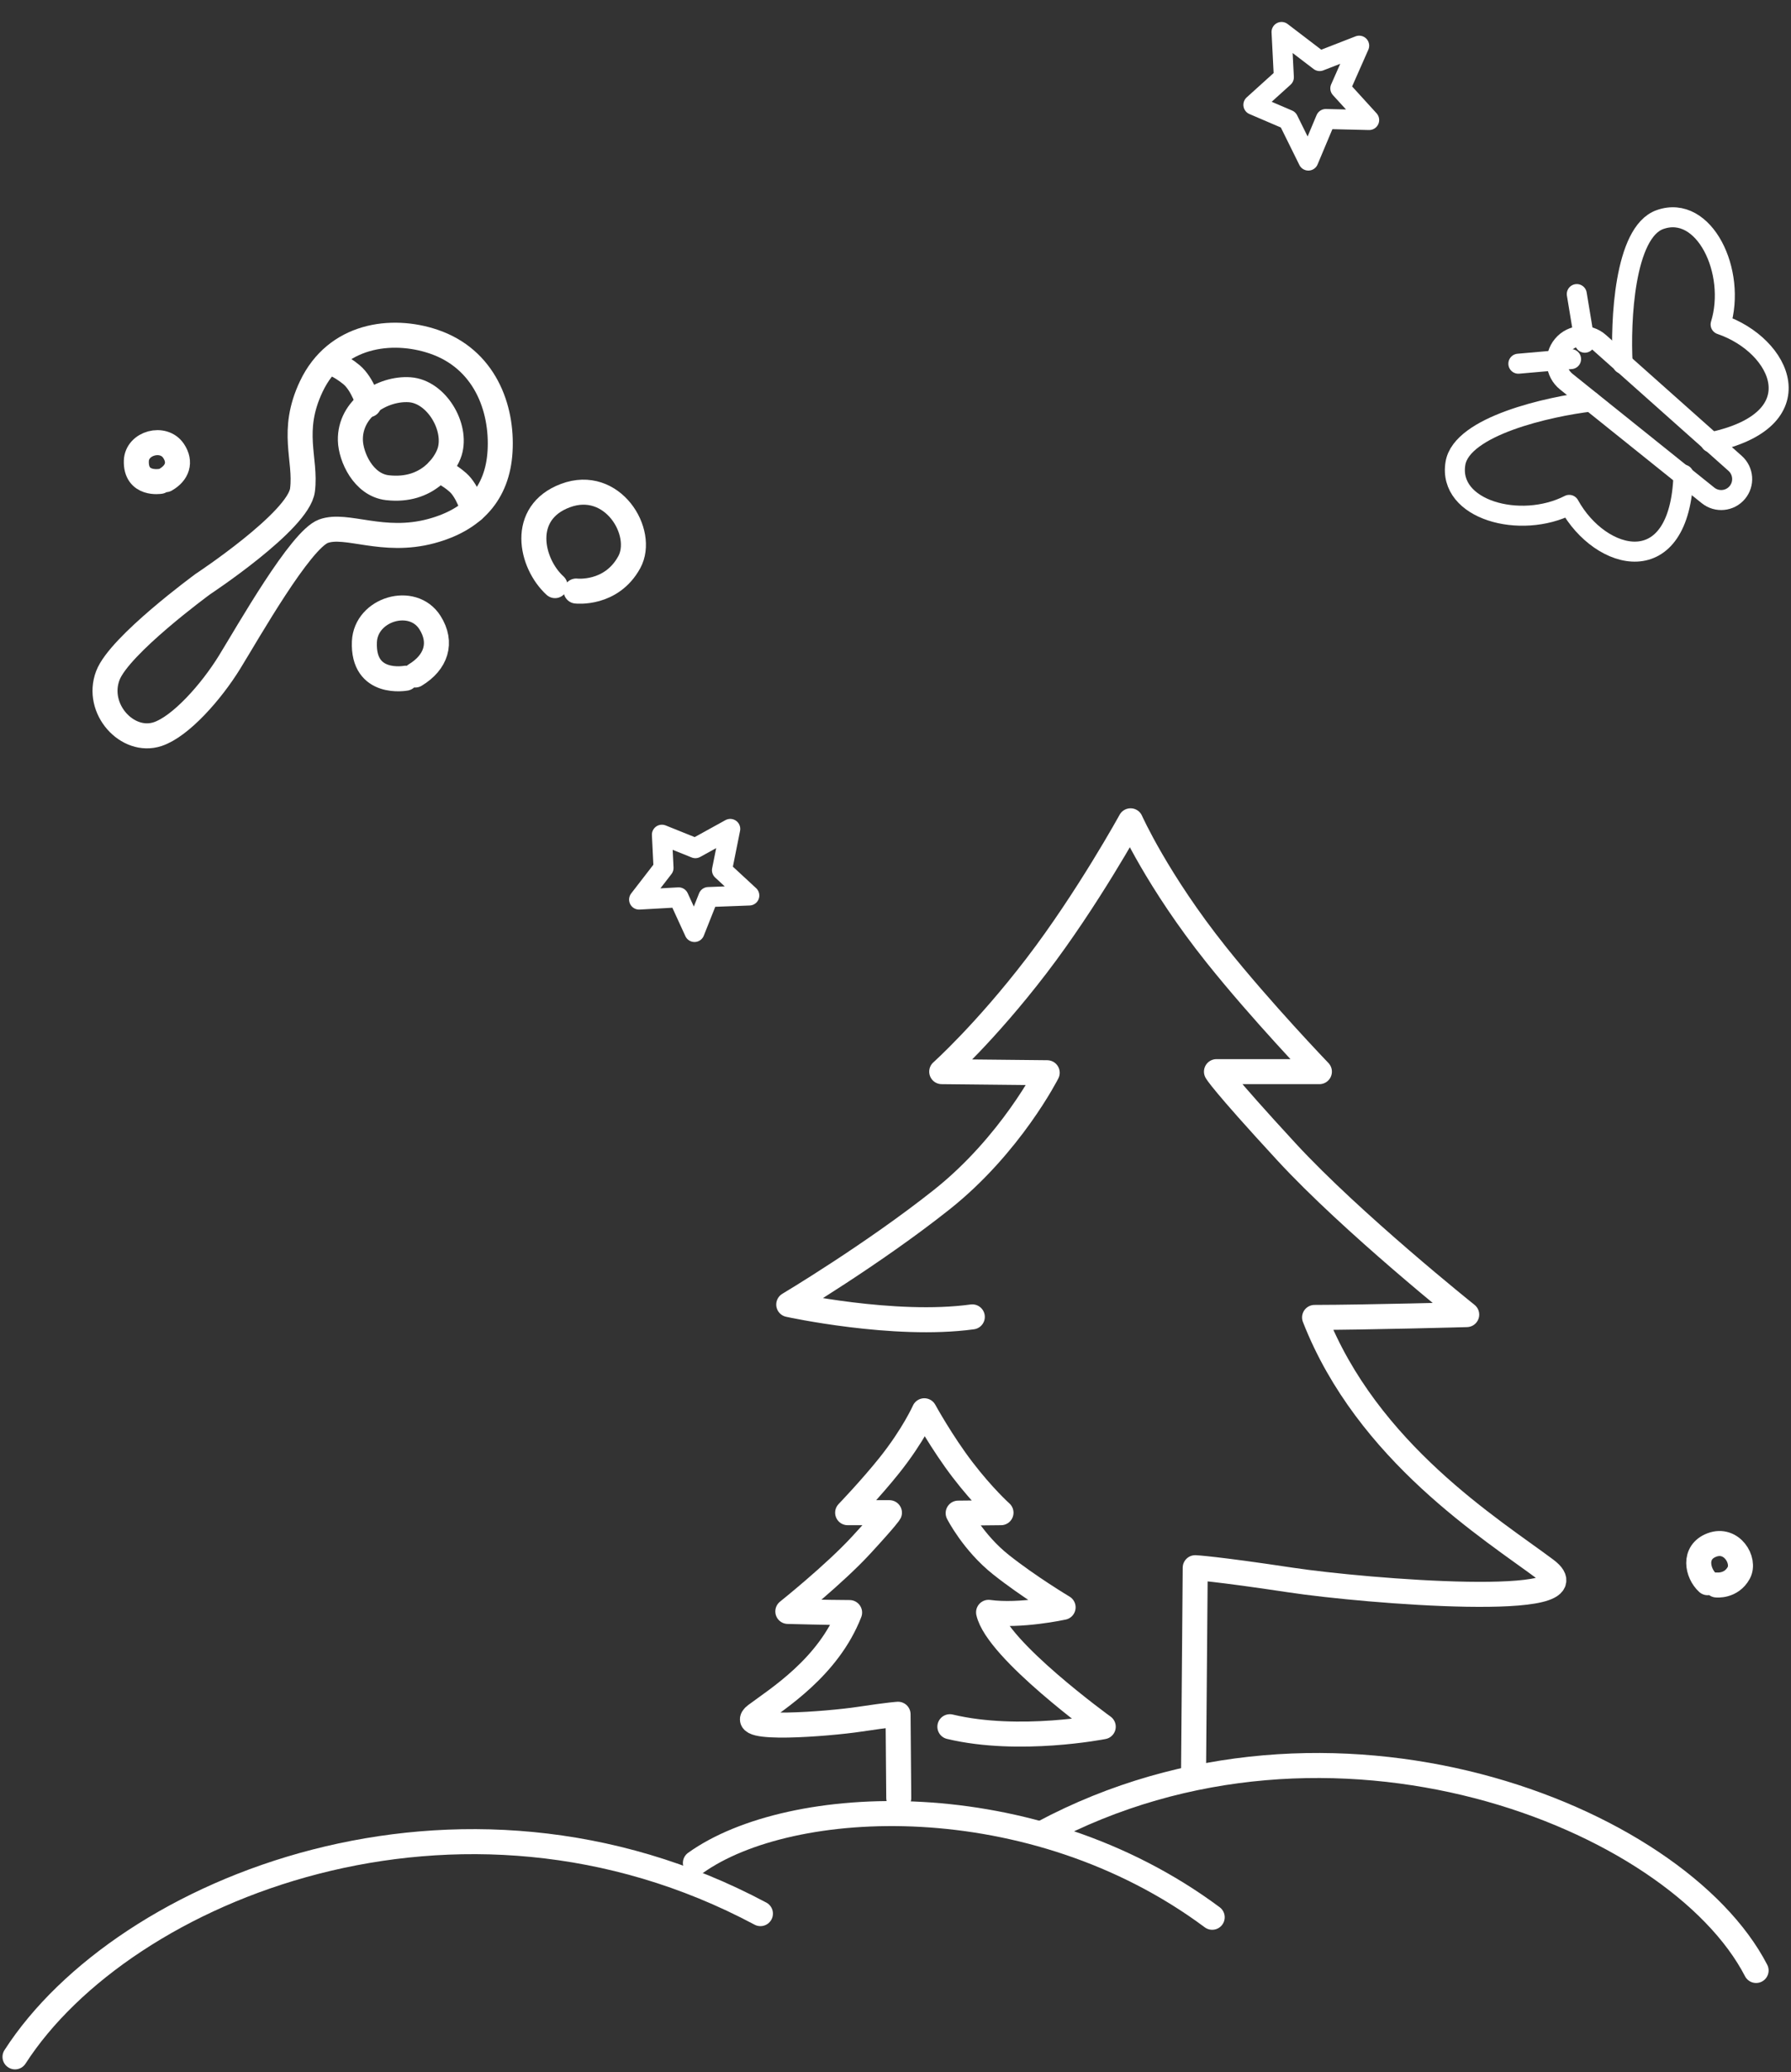 <svg width="358" height="414" viewBox="0 0 358 414" fill="none" xmlns="http://www.w3.org/2000/svg"><rect x="0" y="0" width="358" height="414" fill="#333333" stroke="none"/><path d="M324.348 72.696C323.871 64.144 324.693 46.408 331.797 43.877C340.676 40.714 347.162 54.34 343.931 64.83C356.164 68.997 363.117 83.938 341.94 88.37" stroke="white" stroke-width="4" stroke-linecap="round" stroke-linejoin="round"/><path d="M318.02 80.227C309.515 81.24 292.19 85.126 290.93 92.561C289.354 101.855 303.899 105.878 313.67 100.877C319.895 112.202 335.817 116.458 336.508 94.833" stroke="white" stroke-width="4" stroke-linecap="round" stroke-linejoin="round"/><path d="M314.038 71.749L303.504 72.67" stroke="white" stroke-width="4" stroke-linecap="round" stroke-linejoin="round"/><path d="M316.789 68.475L315.182 58.759" stroke="white" stroke-width="4" stroke-linecap="round" stroke-linejoin="round"/><path d="M346.835 92.588L319.695 68.433C317.538 66.513 314.221 66.754 312.365 68.966C310.517 71.168 310.842 74.458 313.084 76.257L341.425 98.989C343.203 100.415 345.794 100.159 347.259 98.414C348.717 96.677 348.529 94.096 346.835 92.588Z" stroke="white" stroke-width="4" stroke-linecap="round" stroke-linejoin="round"/><path d="M242.305 383.075C206.287 356.299 157.939 358.669 139 372.229" stroke="white" stroke-width="5" stroke-linecap="round" stroke-linejoin="round"/><path d="M179.65 359.249L179.512 342.515C179.512 342.515 177.934 342.586 171.772 343.515C165.61 344.444 146.688 345.943 151.051 342.677C155.414 339.411 165.54 333.166 169.825 322.195C165.516 322.188 157.477 321.966 157.477 321.966C157.477 321.966 166.784 314.531 172.102 308.758C177.42 302.986 177.788 302.24 177.788 302.24H169.434C169.434 302.24 174.131 297.352 177.798 292.756C182.585 286.755 184.76 281.875 184.76 281.875C184.76 281.875 188.255 288.241 192.413 293.669C196.57 299.096 200.088 302.24 200.088 302.24L191.526 302.328C191.526 302.328 194.487 308.185 200.088 312.633C205.689 317.081 212.504 321.149 212.504 321.149C212.504 321.149 203.963 323.024 197.605 322.151C199.264 329.634 220.525 345.004 220.525 345.004C220.525 345.004 203.725 348.322 189.869 345.004" stroke="white" stroke-width="5" stroke-linecap="round" stroke-linejoin="round"/><path d="M238.573 354.413L238.912 313.23C238.912 313.23 242.797 313.405 257.973 315.692C273.149 317.979 319.749 321.668 309.003 313.631C298.257 305.594 273.321 290.224 262.768 263.225C273.379 263.209 293.178 262.662 293.178 262.662C293.178 262.662 270.257 244.363 257.16 230.159C244.063 215.954 243.158 214.118 243.158 214.118H263.732C263.732 214.118 252.164 202.087 243.133 190.778C231.343 176.01 225.987 164 225.987 164C225.987 164 217.379 179.665 207.14 193.023C196.901 206.381 188.238 214.118 188.238 214.118L209.323 214.335C209.323 214.335 202.031 228.748 188.238 239.694C174.446 250.64 157.66 260.651 157.66 260.651C157.66 260.651 178.695 265.266 194.353 263.117" stroke="white" stroke-width="5" stroke-linecap="round" stroke-linejoin="round"/><path d="M208.438 366.244C266.075 335.437 335.079 362.877 351.025 393.706" stroke="white" stroke-width="5" stroke-linecap="round" stroke-linejoin="round"/><path d="M341.331 316.228C339.279 314.351 338.366 310.127 342.195 308.688C346.151 307.205 348.906 311.788 347.555 314.263C346.045 317.03 343.104 316.682 343.104 316.682" stroke="white" stroke-width="5" stroke-linecap="round" stroke-linejoin="round"/><path d="M110.943 117.009C106.049 112.532 103.873 102.458 113.005 99.027C122.438 95.49 129.009 106.419 125.787 112.324C122.186 118.921 115.171 118.091 115.171 118.091" stroke="white" stroke-width="5" stroke-linecap="round" stroke-linejoin="round"/><g clip-path="url(#clip0_4211_57267)"><path d="M40.469 116.765C40.469 116.765 23.89 128.889 21.561 134.964C19.013 141.624 25.474 148.69 31.526 146.676C36.055 145.17 42.161 138.348 45.884 132.311C49.607 126.273 60.063 107.81 64.662 106.137C69.261 104.463 76.505 108.719 86.188 106.12C94.603 103.862 99.452 98.621 99.953 90.212C100.476 81.451 96.829 71.694 86.667 68.256C78.285 65.419 67.138 66.837 62.213 77.239C57.973 86.195 61.244 91.696 60.466 97.901C59.693 104.101 40.463 116.76 40.463 116.76L40.469 116.765Z" stroke="white" stroke-width="5" stroke-linecap="round" stroke-linejoin="round"/><path d="M70.038 87.986C70.12 91.267 72.623 96.899 77.446 97.445C85.49 98.355 89.126 92.74 89.888 90.249C91.406 85.301 87.237 78.245 81.892 77.872C76.548 77.498 69.875 81.499 70.038 87.986Z" stroke="white" stroke-width="5" stroke-linecap="round" stroke-linejoin="round"/><path d="M94.587 101.913C94.587 101.913 93.493 98.128 91.533 96.395C89.574 94.662 87.652 93.942 87.652 93.942" stroke="white" stroke-width="5" stroke-linecap="round" stroke-linejoin="round"/><path d="M73.719 80.856C73.719 80.856 72.51 76.741 70.273 74.878C68.036 73.015 65.832 72.252 65.832 72.252" stroke="white" stroke-width="5" stroke-linecap="round" stroke-linejoin="round"/><path d="M32.021 96.179C32.021 96.179 27.101 97.002 27.253 92.091C27.362 88.506 32.664 87.044 34.699 90.098C36.191 92.329 35.472 94.489 33.11 95.843" stroke="white" stroke-width="5" stroke-linecap="round" stroke-linejoin="round"/><path d="M81.092 135.51C81.092 135.51 72.449 137.135 72.841 128.211C73.129 121.692 82.459 118.898 85.942 124.389C88.489 128.406 87.177 132.348 83.003 134.871" stroke="white" stroke-width="5" stroke-linecap="round" stroke-linejoin="round"/></g><path d="M152 382.346C91.771 350.239 24.718 377.262 3 410.967" stroke="white" stroke-width="5" stroke-linecap="round" stroke-linejoin="round"/><path d="M273.679 23.982L267.915 17.658L271.684 9.127L263.785 12.2L256.168 6.388L256.627 15.443L250.536 20.946L257.494 23.927L261.524 32.081L265.013 23.777L273.679 23.982Z" stroke="white" stroke-width="4" stroke-linecap="round" stroke-linejoin="round"/><path d="M138.82 186.215L141.594 179.231L149.778 178.922L144.312 173.869L145.968 165.62L138.997 169.467L132.308 166.777L132.633 173.418L127.748 179.737L135.646 179.295L138.82 186.215Z" stroke="white" stroke-width="4" stroke-linecap="round" stroke-linejoin="round"/><defs><clipPath id="clip0_4211_57267"><rect width="85" height="86" fill="white" transform="translate(18 64)"/></clipPath></defs></svg>